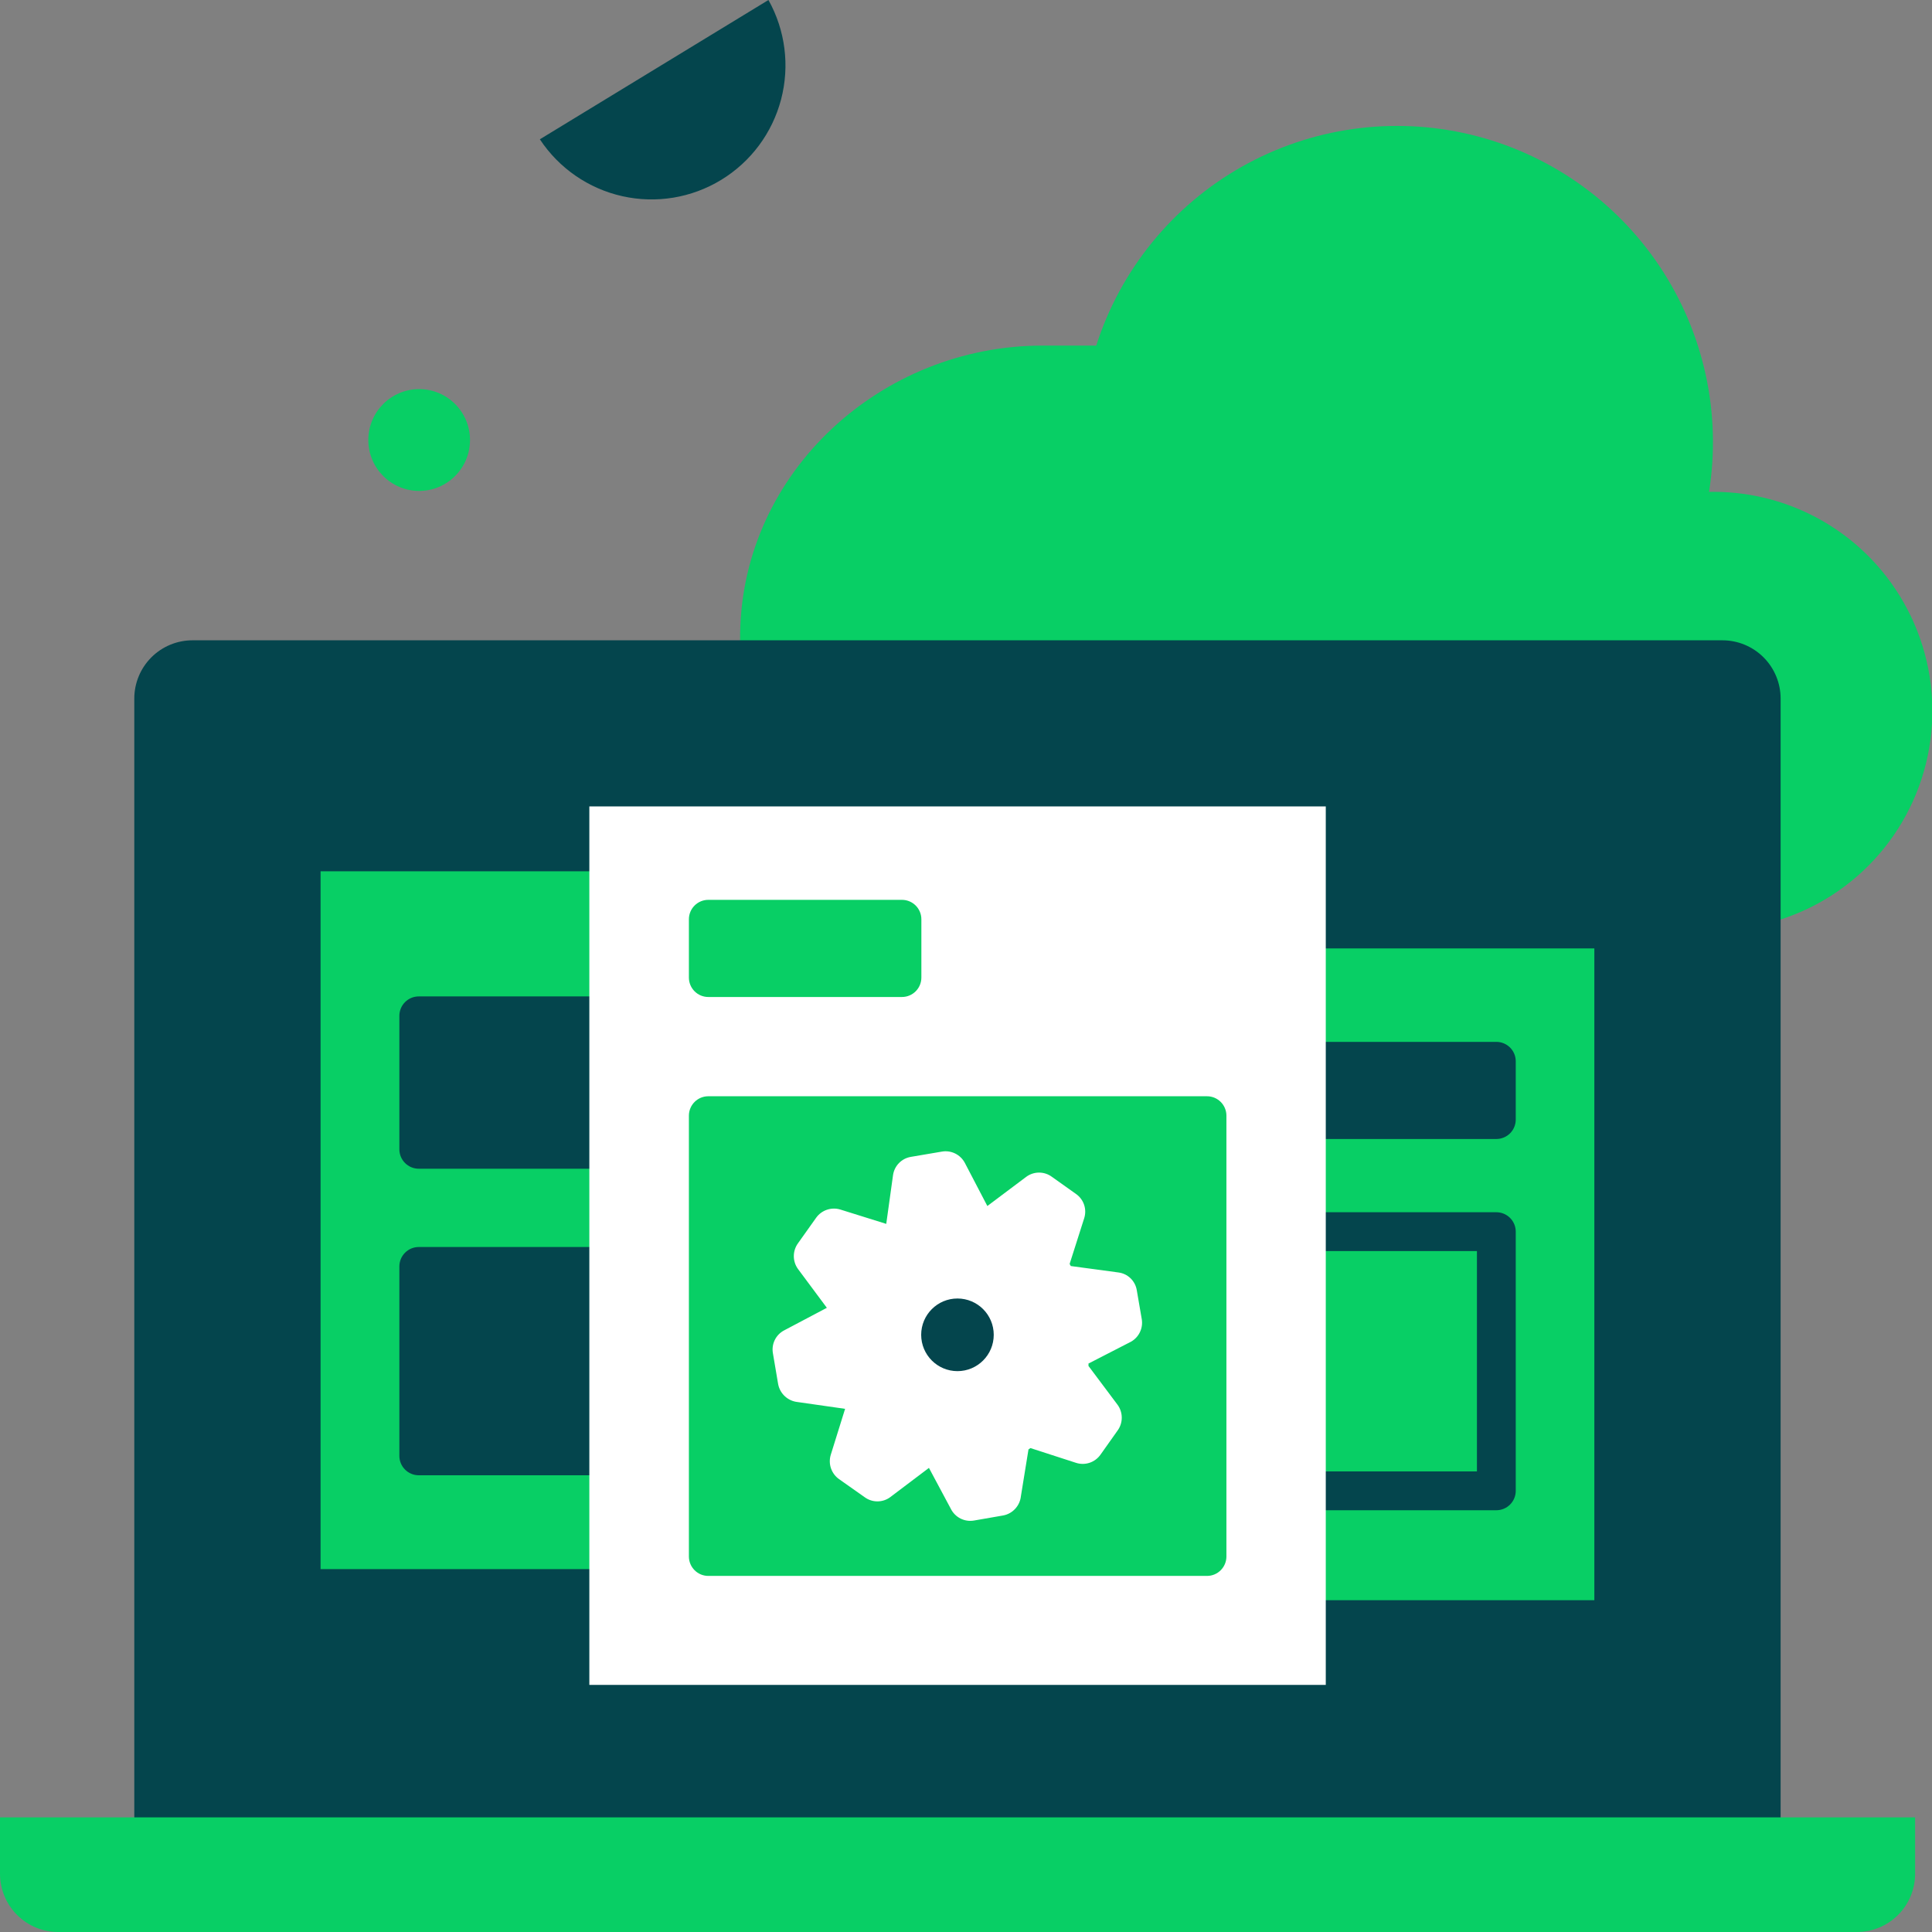 <svg width="100" height="100" viewBox="0 0 100 100" fill="none" xmlns="http://www.w3.org/2000/svg">
<rect x="0" y="0" width="100" height="100" fill="#808080" stroke="none"/>
<g clip-path="url(#clip0)">
<path d="M97.881 30.166C96.809 28.676 95.391 27.469 93.75 26.65C92.109 25.83 90.293 25.422 88.459 25.46C89.107 21.386 88.194 17.217 85.903 13.787C83.612 10.358 80.112 7.921 76.103 6.964C72.094 6.007 67.873 6.601 64.282 8.626C60.692 10.652 57.998 13.96 56.74 17.888H53.957C45.611 17.888 38.439 24.424 38.309 32.77C38.27 34.775 38.631 36.768 39.371 38.632C40.111 40.496 41.214 42.193 42.617 43.624C44.02 45.056 45.694 46.193 47.541 46.969C49.388 47.746 51.372 48.145 53.375 48.145H87.385V48.064C89.567 48.318 91.776 47.93 93.742 46.949C95.708 45.968 97.347 44.437 98.46 42.54C99.572 40.643 100.109 38.464 100.006 36.267C99.904 34.07 99.165 31.95 97.881 30.166Z" fill="#08CF65"/>
<path d="M92.165 36.159V100.01H6.951V36.159C6.951 35.359 7.268 34.592 7.833 34.026C8.398 33.46 9.165 33.142 9.964 33.142L89.152 33.142C89.951 33.142 90.718 33.46 91.283 34.026C91.848 34.592 92.165 35.359 92.165 36.159Z" fill="#04454D"/>
<path d="M96.113 100H3.013C2.214 100 1.448 99.682 0.883 99.117C0.317 98.551 0 97.784 0 96.983L0 94.067H99.126V96.983C99.126 97.784 98.809 98.551 98.244 99.117C97.678 99.682 96.912 100 96.113 100Z" fill="#08CF65"/>
<path d="M41.181 45.098H16.593V81.217H41.181V45.098Z" fill="#08CF65"/>
<path d="M36.109 51.574H21.675C21.121 51.574 20.671 52.024 20.671 52.579V59.487C20.671 60.042 21.121 60.493 21.675 60.493H36.109C36.664 60.493 37.113 60.042 37.113 59.487V52.579C37.113 52.024 36.664 51.574 36.109 51.574Z" fill="#04454D"/>
<path d="M36.109 64.545H21.675C21.121 64.545 20.671 64.995 20.671 65.551V75.355C20.671 75.91 21.121 76.36 21.675 76.36H36.109C36.664 76.36 37.113 75.91 37.113 75.355V65.551C37.113 64.995 36.664 64.545 36.109 64.545Z" fill="#04454D"/>
<path d="M82.523 49.09H57.935V82.826H82.523V49.09Z" fill="#08CF65"/>
<path d="M76.446 64.756V76.159H64.022V64.756H76.446ZM77.451 62.745H63.017C62.751 62.745 62.495 62.851 62.307 63.04C62.119 63.228 62.013 63.484 62.013 63.751V77.164C62.013 77.431 62.119 77.687 62.307 77.875C62.495 78.064 62.751 78.17 63.017 78.17H77.451C77.717 78.17 77.973 78.064 78.161 77.875C78.349 77.687 78.455 77.431 78.455 77.164V63.751C78.455 63.484 78.349 63.228 78.161 63.04C77.973 62.851 77.717 62.745 77.451 62.745Z" fill="#04454D"/>
<path d="M63.057 53.927H77.451C77.717 53.927 77.973 54.033 78.161 54.221C78.349 54.41 78.455 54.666 78.455 54.932V57.949C78.455 58.215 78.349 58.471 78.161 58.66C77.973 58.848 77.717 58.954 77.451 58.954H63.057C62.791 58.954 62.536 58.848 62.347 58.66C62.159 58.471 62.053 58.215 62.053 57.949V54.982C62.046 54.846 62.067 54.71 62.115 54.582C62.162 54.454 62.235 54.337 62.329 54.239C62.423 54.14 62.536 54.061 62.661 54.008C62.786 53.954 62.921 53.926 63.057 53.927Z" fill="#04454D"/>
<path d="M68.622 41.74H30.504V87.21H68.622V41.74Z" fill="white"/>
<path d="M62.475 56.742H36.661C36.107 56.742 35.657 57.192 35.657 57.748V80.563C35.657 81.118 36.107 81.569 36.661 81.569H62.475C63.03 81.569 63.479 81.118 63.479 80.563V57.748C63.479 57.192 63.03 56.742 62.475 56.742Z" fill="#08CF65"/>
<path fill-rule="evenodd" clip-rule="evenodd" d="M59.1 68.296L58.839 66.777C58.8 66.542 58.685 66.326 58.514 66.161C58.342 65.996 58.121 65.891 57.885 65.862L55.424 65.53L55.364 65.42L56.117 63.057C56.19 62.83 56.189 62.585 56.113 62.359C56.037 62.133 55.89 61.937 55.695 61.8L54.45 60.915C54.257 60.771 54.023 60.693 53.782 60.693C53.541 60.693 53.306 60.771 53.114 60.915L51.105 62.423L49.94 60.191C49.828 59.979 49.652 59.809 49.437 59.704C49.222 59.599 48.98 59.565 48.745 59.608L47.148 59.879C46.913 59.918 46.697 60.03 46.531 60.2C46.364 60.37 46.257 60.589 46.223 60.825L45.872 63.348L43.491 62.604C43.266 62.536 43.025 62.541 42.801 62.617C42.578 62.692 42.384 62.836 42.246 63.027L41.302 64.354C41.163 64.547 41.088 64.779 41.088 65.018C41.088 65.256 41.163 65.488 41.302 65.681L42.798 67.692L40.589 68.859C40.378 68.969 40.208 69.143 40.103 69.356C39.998 69.57 39.964 69.811 40.006 70.045L40.277 71.644C40.323 71.886 40.446 72.106 40.627 72.273C40.808 72.439 41.037 72.543 41.282 72.569L43.742 72.921L42.999 75.304C42.93 75.532 42.935 75.777 43.012 76.002C43.09 76.228 43.236 76.423 43.431 76.561L44.757 77.496C44.948 77.636 45.178 77.711 45.415 77.711C45.651 77.711 45.882 77.636 46.073 77.496L48.082 75.978L49.217 78.1C49.325 78.315 49.5 78.49 49.715 78.599C49.93 78.707 50.174 78.744 50.412 78.703L51.919 78.441C52.161 78.397 52.382 78.275 52.548 78.093C52.715 77.912 52.818 77.681 52.843 77.436L53.234 75.023L53.335 74.952L55.695 75.716C55.923 75.79 56.169 75.789 56.397 75.713C56.625 75.637 56.822 75.49 56.961 75.294L57.844 74.047C57.986 73.853 58.062 73.619 58.062 73.379C58.062 73.138 57.986 72.904 57.844 72.71L56.338 70.699C56.343 70.659 56.343 70.618 56.338 70.578L58.548 69.442C58.744 69.329 58.903 69.159 59.001 68.954C59.1 68.75 59.134 68.52 59.1 68.296ZM51.677 70.648C51.382 71.065 50.971 71.385 50.495 71.567C50.018 71.75 49.498 71.787 49.001 71.674C48.504 71.561 48.051 71.303 47.7 70.933C47.349 70.563 47.115 70.097 47.028 69.594C46.941 69.091 47.005 68.573 47.212 68.106C47.419 67.639 47.759 67.244 48.19 66.971C48.62 66.698 49.123 66.558 49.632 66.57C50.142 66.582 50.637 66.745 51.055 67.039C51.614 67.435 51.995 68.038 52.111 68.715C52.228 69.391 52.072 70.087 51.677 70.648Z" fill="white"/>
<path fill-rule="evenodd" clip-rule="evenodd" d="M47.268 72.398C46.61 71.948 46.101 71.312 45.806 70.571C45.51 69.83 45.441 69.018 45.607 68.238C45.774 67.458 46.168 66.745 46.741 66.19C47.313 65.635 48.037 65.263 48.821 65.121C49.606 64.979 50.414 65.073 51.144 65.393C51.875 65.712 52.494 66.241 52.922 66.914C53.351 67.586 53.571 68.371 53.553 69.168C53.535 69.966 53.281 70.74 52.822 71.393C52.215 72.258 51.291 72.848 50.251 73.036C49.212 73.225 48.14 72.995 47.268 72.398Z" fill="white"/>
<path d="M49.558 70.97C50.595 70.97 51.436 70.128 51.436 69.09C51.436 68.052 50.595 67.21 49.558 67.21C48.521 67.21 47.68 68.052 47.68 69.09C47.68 70.128 48.521 70.97 49.558 70.97Z" fill="#04454D"/>
<path d="M46.685 46.576H36.661C36.107 46.576 35.657 47.026 35.657 47.582V50.598C35.657 51.154 36.107 51.604 36.661 51.604H46.685C47.24 51.604 47.69 51.154 47.69 50.598V47.582C47.69 47.026 47.24 46.576 46.685 46.576Z" fill="#08CF65"/>
<path d="M39.775 0C40.65 1.567 40.884 3.413 40.428 5.15C39.971 6.886 38.861 8.378 37.328 9.311C35.797 10.245 33.963 10.547 32.212 10.155C30.462 9.764 28.932 8.708 27.943 7.21L39.775 0Z" fill="#04454D"/>
<path d="M21.695 25.41C23.149 25.41 24.327 24.23 24.327 22.775C24.327 21.32 23.149 20.141 21.695 20.141C20.242 20.141 19.064 21.32 19.064 22.775C19.064 24.23 20.242 25.41 21.695 25.41Z" fill="#08CF65"/>
</g>
<defs>
<clipPath id="clip0">
<rect width="100" height="100" fill="white"/>
</clipPath>
</defs>
</svg>
